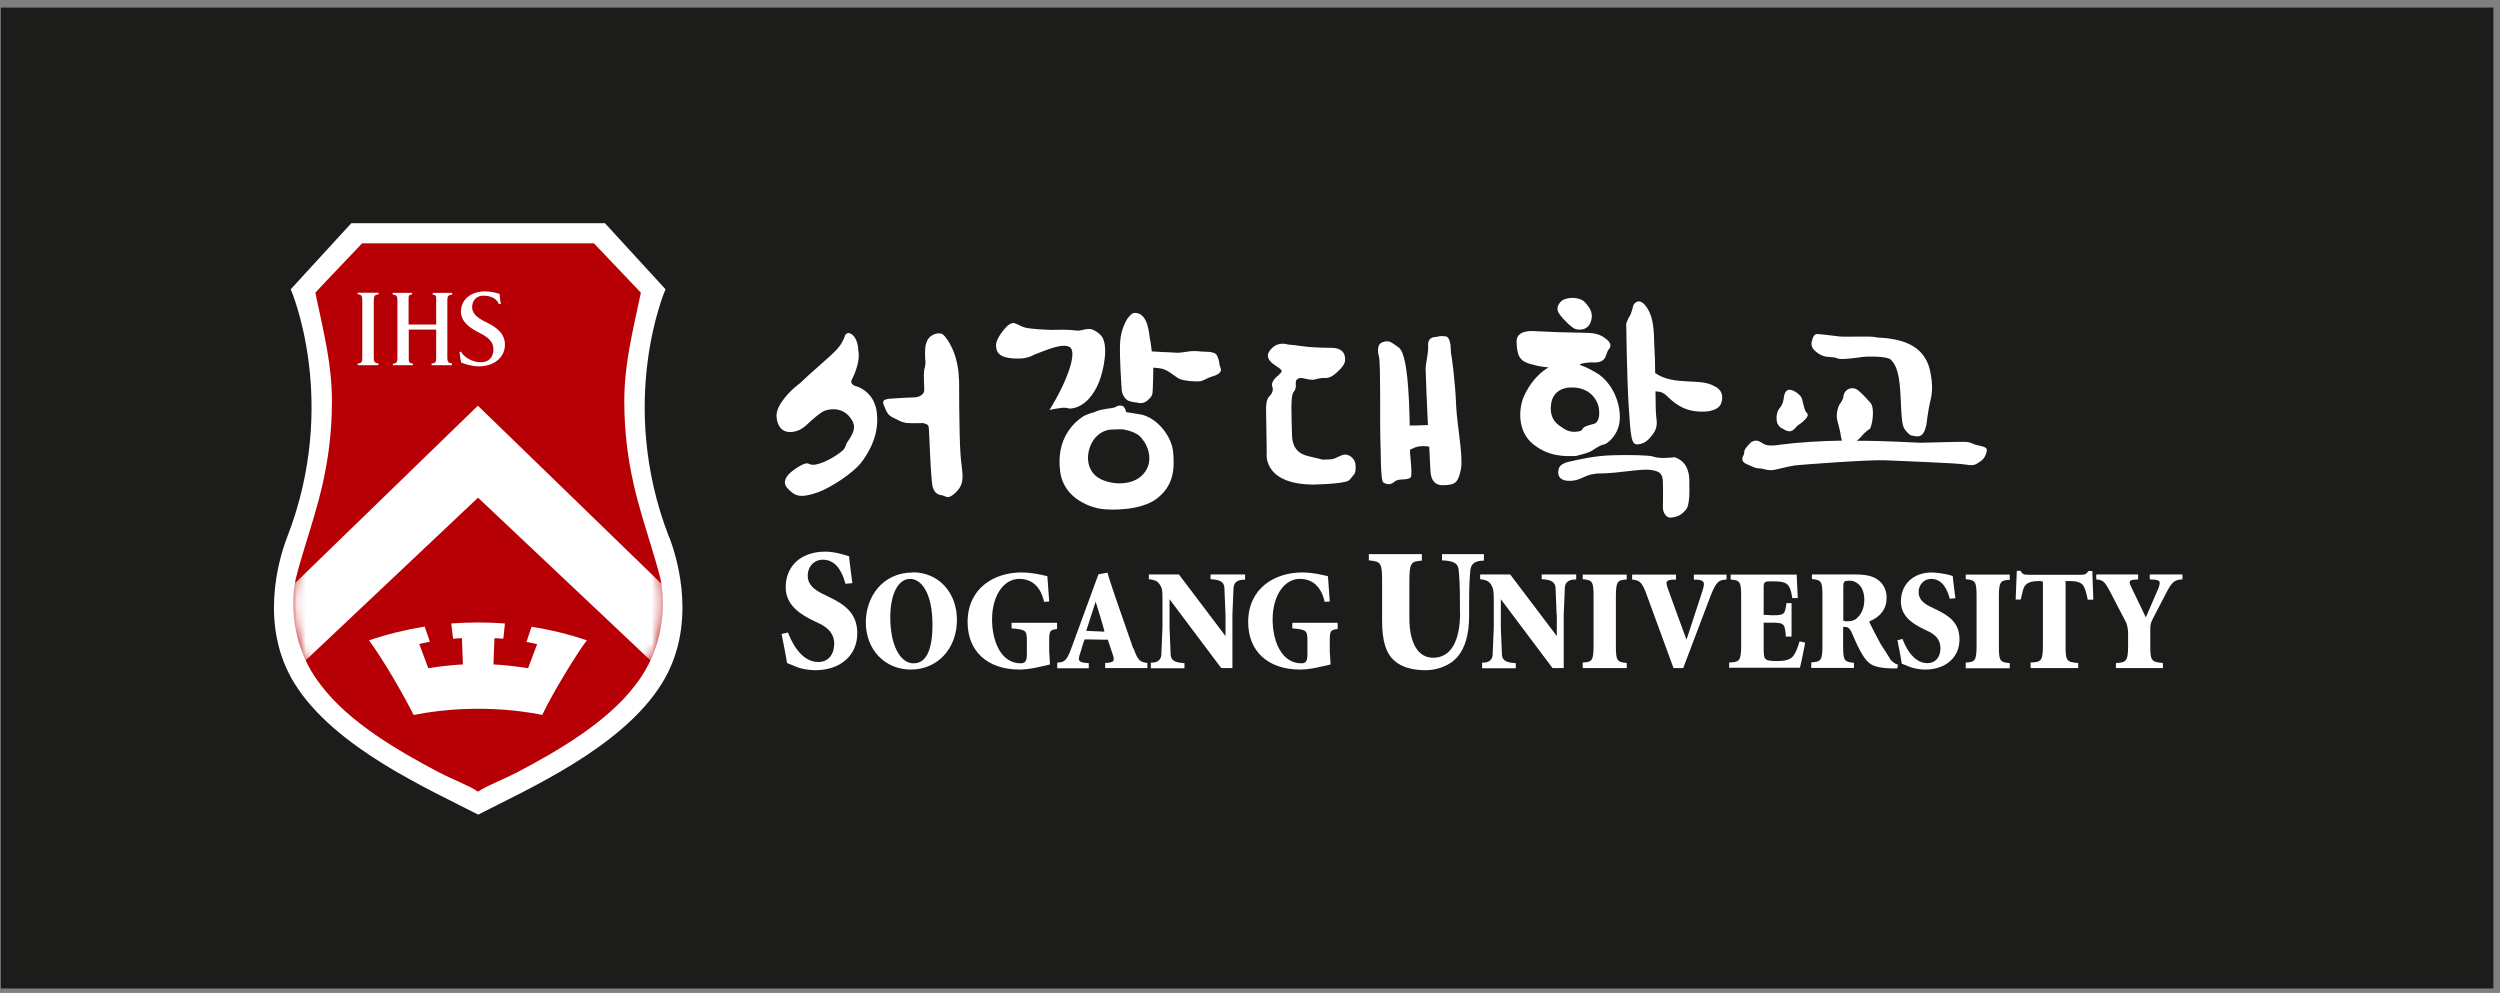 <svg width="282" height="112" viewBox="0 0 282 112" fill="none" xmlns="http://www.w3.org/2000/svg">
    <rect x="0" y="0" width="282" height="112" fill="#808080" stroke="none"/>
    <path d="M281.144 0.965H0.203V111.388H281.144V0.965Z" fill="#1C1D1B" stroke="#1C1D1B" stroke-width="0.22"/>
    <path d="M96.592 43.58C96.592 43.58 95.814 43.395 96.073 42.84C96.073 42.84 97.11 40.972 96.814 39.529C96.814 39.529 96.814 38.253 96.11 37.735C95.647 37.402 95.481 37.643 95.425 37.698C95.24 37.883 95.333 37.902 95.129 38.327C94.777 39.03 94.684 39.271 92.351 41.305C90.277 43.118 90.611 42.951 89.907 43.488C89.388 43.876 87.518 45.596 87.592 46.965C87.666 48.149 88.296 48.907 89.499 48.704C90.611 48.519 91.111 47.742 91.666 47.316C91.666 47.316 92.592 46.466 93.055 46.318C93.888 46.04 95.036 46.04 95.851 47.039C96.592 47.945 96.481 48.63 95.518 49.961C95.518 49.961 95.351 50.479 95.166 50.701C94.981 50.942 93.592 51.959 92.388 52.31C91.314 52.625 91.388 52.218 90.925 52.273C90.462 52.329 89.055 53.217 88.722 53.809C88.407 54.419 88.407 54.807 89.333 55.547C89.981 56.065 90.684 56.065 92.222 55.547C93.462 55.122 96.24 53.457 97.314 51.959C98.258 50.627 99.166 48.833 98.907 46.558C98.684 44.56 97.277 43.784 96.629 43.58H96.592Z" fill="white"/>
    <path d="M108.167 42.819C108.111 39.878 106.833 38.121 106.352 37.714C106.167 37.566 105.518 37.511 104.981 37.936C104.241 38.528 104.352 39.656 104.352 40.211C104.352 40.766 104.463 40.822 104.333 41.377C104.185 41.931 104.185 42.024 104.259 44.003C104.259 44.428 103.778 44.835 103 44.835C102.222 44.835 100.278 44.983 100.278 44.983C100.278 44.983 100.463 44.909 99.926 45.057C99.352 45.205 99.741 45.76 99.87 46.111C99.926 46.26 100.111 46.833 100.741 47.11C101.204 47.314 101.722 47.684 102.37 47.721C103.056 47.758 104.13 47.721 104.13 47.721C104.556 47.869 104.685 47.85 104.759 48.183C104.833 48.535 104.963 54.287 105.241 55.045C105.518 55.804 106.018 55.822 106.37 55.896C106.704 55.97 106.926 56.414 107.833 55.526C109.018 54.379 108.463 53.288 108.333 51.05C108.185 48.812 108.185 42.801 108.185 42.801L108.167 42.819Z" fill="white"/>
    <path d="M120.851 46.078C122.425 45.875 123.425 44.414 123.944 43.156C124.463 41.898 125.166 38.772 124.129 37.773C123.333 37.034 122.87 37.108 122.722 37.108C122.37 37.108 121.796 37.348 121.518 37.292C121.129 37.255 120.481 37.163 119.259 37.2C118.055 37.255 116.129 37.071 115.722 36.978C115.296 36.886 114.833 36.59 114.463 36.46C114.092 36.312 113.555 36.83 113.555 36.83C113.555 36.83 112.352 38.088 112.352 38.92C112.352 39.752 112.722 40.344 114.37 40.437C116 40.529 116.333 40.104 116.981 39.882C117.629 39.66 119.851 38.606 120.685 39.161C121.518 39.715 120.444 42.934 118.37 46.263C118.37 46.263 118.518 46.171 119.796 46.004C120.351 45.93 120.5 46.134 120.87 46.078H120.851Z" fill="white"/>
    <path d="M137.479 40.657C137.442 40.435 137.238 40.028 137.275 40.102C137.034 39.584 135.923 39.695 135.553 39.658C135.164 39.621 134.571 39.547 133.979 39.658C133.59 39.714 133.071 39.843 132.331 39.769C131.756 39.714 131.164 39.732 130.645 39.677C130.349 39.658 130.09 39.64 129.923 39.64C129.849 39.085 129.794 38.548 129.719 38.271C129.627 37.956 129.59 35.293 128.034 35.293C127.59 35.293 127.368 35.755 127.201 35.903C127.201 35.903 126.442 36.976 126.349 38.604C126.257 40.231 126.497 43.45 126.534 44.023C126.59 44.578 126.96 45.078 127.331 45.225C127.701 45.373 128.127 45.373 128.442 45.447C128.775 45.54 129.201 45.41 129.516 45.096C130.071 44.578 129.979 44.486 130.034 43.875C130.071 43.339 130.09 41.767 130.09 41.471C130.219 41.471 130.442 41.508 130.831 41.545C131.664 41.637 132.349 42.34 132.923 42.673C133.479 43.006 135.071 43.061 135.368 43.006C135.849 42.913 136.201 42.617 136.664 42.488C137.923 42.155 137.756 41.656 137.664 41.452C137.571 41.267 137.516 40.897 137.497 40.712L137.479 40.657Z" fill="white"/>
    <path d="M128.741 46.762L127.019 46.484C126.963 46.041 126.685 45.819 126.685 45.819C126.685 45.819 126.259 45.597 125.797 45.929C125.63 46.059 124.185 46.114 123.556 46.447C123.352 46.558 122.611 46.651 122 47.095C121.334 47.576 119.056 49.333 119.593 53.236C120.037 56.435 123.352 57.286 124.167 57.397C125.445 57.582 128.741 57.582 130.5 56.232C132.463 54.734 132.482 52.755 132.333 51.016C132.185 49.222 130.556 47.169 128.741 46.762ZM128.982 53.458C127.815 54.789 125.574 54.734 124.167 54.049C122.63 53.291 122.389 51.478 123.13 49.999C123.889 48.519 125.241 48.464 125.241 48.464C126.834 48.371 126.852 48.464 126.852 48.464C128.574 48.834 128.741 49.425 129.056 49.814C129.241 50.036 130.334 51.904 128.982 53.458Z" fill="white"/>
    <path d="M151.368 51.347C150.516 51.699 150.516 51.828 149.757 51.828C148.998 51.828 149.405 51.902 148.757 51.736C148.368 51.643 148.238 51.606 147.831 51.514C147.22 51.366 145.775 51.144 145.738 49.054C145.683 46.816 145.553 44.633 145.924 44.208C146.294 43.782 146.127 43.394 146.164 43.061C146.201 42.728 146.627 42.598 146.868 42.635C147.109 42.672 147.516 42.839 148.164 42.839C148.164 42.839 148.775 42.672 149.146 42.635C149.386 42.617 149.905 42.765 150.553 42.21C150.553 42.21 151.664 41.359 151.72 40.712C151.775 40.064 151.59 39.232 150.127 39.232C148.868 39.232 147.609 39.158 146.868 39.047C146.238 38.955 145.757 38.899 145.275 38.862C145.275 38.862 144.257 38.474 143.461 39.288C142.85 39.898 142.979 40.286 143.183 40.619C143.516 41.156 144.646 41.6 144.572 41.877C144.498 42.154 143.942 42.506 143.794 42.709C143.646 42.913 143.368 43.264 143.516 43.616C143.664 43.967 143.516 44.393 143.164 44.725C142.812 45.077 142.813 45.835 142.813 46.205L142.887 51.07C142.887 51.07 142.331 54.584 148.072 54.658C148.072 54.658 150.849 54.621 151.905 54.307C152.331 54.177 152.442 53.807 152.738 53.511C152.942 53.308 152.942 52.605 152.886 52.272C152.738 51.625 152.035 51.07 151.386 51.347H151.368Z" fill="white"/>
    <path d="M163.664 39.752C163.627 39.641 163.738 38.013 163.053 37.939C162.293 37.846 162.349 37.976 161.942 38.013C161.942 38.013 161.053 37.957 161.09 38.938C161.145 39.918 160.812 40.88 160.812 41.62C160.812 42.008 160.979 46.336 161.071 47.945C160.405 47.982 159.553 48.001 159.016 48.001C158.96 44.69 158.756 39.862 157.775 39.197C157.034 38.697 156.83 38.401 156.182 38.531C155.868 38.605 155.627 38.734 155.553 38.938C155.553 38.938 155.293 39.326 155.553 40.27C155.756 41.046 155.645 47.945 155.701 49.425C155.775 50.886 155.701 54.234 156.053 54.438C156.405 54.641 156.83 54.752 157.312 54.327C157.793 53.901 158.701 54.253 159.127 53.846C159.312 53.679 159.127 51.885 159.053 51.108C159.053 51.034 159.053 50.905 159.053 50.72C159.182 50.664 159.349 50.59 159.608 50.479C160.108 50.276 160.719 50.294 161.219 50.387C161.293 51.811 161.349 53.328 161.386 53.42C161.423 53.55 161.479 54.734 162.738 54.734C164.275 54.734 164.497 54.308 164.793 52.921C165.071 51.515 164.349 47.908 164.256 45.781C164.164 43.21 163.756 40.103 163.664 39.77V39.752Z" fill="white"/>
    <path d="M177.646 37.087C177.998 37.235 179.109 37.365 179.461 36.236C179.813 35.127 179.109 34.498 178.757 34.072C178.405 33.647 177.146 33.37 176.239 33.869C176.239 33.869 175.276 34.535 175.887 35.404C176.424 36.144 177.276 36.939 177.646 37.087Z" fill="white"/>
    <path d="M177.923 51.383C177.923 51.383 179.182 51.124 179.645 50.791C179.997 50.551 180.571 50.181 180.904 50.144C181.237 50.089 182.311 49.312 182.626 47.906C182.96 46.5 182.441 43.763 180.349 42.228C180.349 42.228 179.182 41.488 178.423 41.247C177.682 41.025 179.219 40.877 179.497 40.877C179.774 40.877 180.756 41.025 181.089 40.267C181.404 39.509 181.237 39.712 181.534 39.324C181.756 39.028 181.7 38.639 181.145 38.214C180.737 37.881 180.163 37.604 179.367 37.567C178.589 37.511 176.571 37.511 175.867 37.474C175.163 37.437 172.886 37.345 172.886 37.345C172.886 37.345 171.034 37.197 171.071 38.547C171.126 39.897 171.256 40.637 172.515 41.025C173.756 41.395 174.33 41.395 174.682 41.451C174.682 41.451 173.126 42.191 171.997 44.484C171.238 46.019 171.145 48.646 172.923 50.089C174.645 51.494 176.478 51.513 177.923 51.42V51.383ZM174.941 45.89C174.978 43.837 176.886 43.726 176.886 43.726C179.219 43.504 180.182 45.039 180.349 46.019C180.534 47.24 180.126 47.684 179.886 47.776C179.663 47.869 179.089 47.962 178.756 48.147C178.423 48.331 178.571 48.59 178.052 48.664C177.534 48.757 176.978 48.738 176.367 48.331C175.756 47.906 174.886 47.499 174.923 45.871L174.941 45.89Z" fill="white"/>
    <path d="M193.553 43.655C192.387 42.952 191.405 43.137 189.387 42.952C187.868 42.804 187.054 42.342 186.702 42.064C186.702 40.917 186.665 39.919 186.628 39.456C186.535 38.198 186.72 36.053 185.739 34.647C184.85 33.371 184.257 34.37 184.257 34.407C184.165 34.74 184.017 35.35 183.85 35.627C183.665 35.905 183.35 36.534 183.442 36.811C183.442 36.811 183.517 42.527 183.702 45.56C183.942 49.389 184.017 50.166 184.72 50.129C185.183 50.092 185.702 49.888 186.128 49.37C186.554 48.852 187.016 48.353 186.85 47.243C186.776 46.781 186.739 45.523 186.739 44.136C187.498 44.21 187.628 44.265 188.331 44.95C189.109 45.671 190.128 46.374 191.739 46.429C193.609 46.503 194.072 45.8 194.165 45.431C194.239 45.172 194.535 44.247 193.572 43.655H193.553Z" fill="white"/>
    <path d="M188.833 51.59C188.833 51.59 188.444 51.627 188 51.645C187.481 51.682 186.833 51.645 186.463 51.497C186.092 51.349 183.759 51.294 181.981 51.349C179.833 51.405 178.129 51.83 176.944 52.089C175.74 52.367 175.815 52.977 175.778 53.162C175.778 53.162 175.537 54.327 177.222 54.235C178.537 54.161 178.759 53.402 180.574 53.402C182.389 53.402 185.055 52.866 186.129 52.995C187.203 53.143 187.537 53.384 187.574 54.364C187.611 55.344 187.574 57.398 187.574 57.398C187.574 57.398 187.722 58.489 188.555 58.378C189.407 58.285 189.759 57.952 190.148 57.527C190.666 56.954 190.555 55.067 190.555 54.586C190.555 54.105 190.703 52.108 188.833 51.553V51.59Z" fill="white"/>
    <path d="M206.479 40.288C207.183 40.288 207.165 40.454 207.553 40.491C208.165 40.528 209.313 40.38 209.887 40.288C210.776 40.158 212.942 40.195 213.276 40.565C213.609 40.935 214.22 41.453 214.368 44.394C214.516 47.705 214.553 48.13 215.016 48.63C215.479 49.147 215.442 49.092 215.942 49.184C216.516 49.295 217.016 49.24 217.294 47.927C217.294 47.927 217.498 46.243 217.72 45.319C217.961 44.394 218.053 43.469 217.72 41.86C217.442 40.51 216.553 38.845 213.794 38.309C212.22 37.994 212.257 38.179 211.553 38.031C210.868 37.883 208.479 38.031 207.535 37.957C206.609 37.865 205.424 37.68 204.961 37.68C204.646 37.68 204.442 38.105 204.405 38.419C204.405 38.419 204.128 39.011 204.683 39.529C205.239 40.047 205.757 40.269 206.461 40.269L206.479 40.288Z" fill="white"/>
    <path d="M201.036 48.315C201.221 48.463 201.592 48.666 201.907 48.648C202.333 48.629 202.61 48.093 202.851 47.945C203.092 47.797 203.61 47.39 203.795 47.112C203.981 46.835 203.944 46.687 203.74 46.502C203.555 46.317 203.388 45.429 203.258 44.967C203.11 44.505 202.333 44.005 201.944 43.968C201.573 43.913 201.295 44.172 201.203 44.911C201.203 44.911 201.166 45.559 200.74 46.04C200.333 46.502 200.333 47.408 200.499 47.778C200.684 48.148 200.833 48.204 201.018 48.333L201.036 48.315Z" fill="white"/>
    <path d="M224.108 50.7C224.052 50.422 223.571 50.33 223.108 50.237C222.645 50.145 222.459 49.96 221.978 49.867C221.515 49.775 217.589 49.941 216.608 49.941C216.034 49.941 213.126 49.719 209.441 49.719C209.589 49.608 209.756 49.479 209.904 49.294C210.404 48.684 210.737 48.499 210.923 48.369C211.108 48.221 211.571 46.113 210.978 45.428C210.274 44.633 209.663 44.023 209.386 43.893C208.83 43.616 208.034 43.893 207.941 44.725C207.886 45.132 207.571 45.521 207.478 45.65C207.478 45.65 207.015 46.575 207.256 47.463C207.478 48.351 207.589 48.665 207.626 49.054C207.645 49.257 207.719 49.516 207.774 49.701C205.534 49.738 203.089 49.867 200.756 50.163C200.756 50.163 199.867 50.348 199.275 50.2C198.663 50.071 198.423 49.442 197.589 49.83C197.589 49.83 197.219 50.145 196.941 50.533C196.663 50.903 196.793 51.088 196.701 51.273C196.608 51.458 196.275 52.013 196.941 52.309C197.589 52.586 197.96 52.827 198.386 52.827C198.812 52.827 199.367 53.086 199.886 53.03C200.404 52.993 201.663 52.605 202.497 52.494C203.349 52.401 211.034 51.828 212.682 51.92C214.311 52.013 220.663 52.216 221.719 52.401C222.793 52.586 222.885 52.364 223.404 52.032C223.922 51.699 224.163 50.959 224.108 50.681V50.7Z" fill="white"/>
    <path d="M94.108 72.659C94.108 71.567 93.516 70.809 92.183 70.217L91.905 70.088C90.294 69.329 88.627 68.275 88.627 66.24C88.627 63.817 90.386 62.227 93.071 62.227C93.664 62.227 94.257 62.319 94.794 62.467L95.016 62.523L95.775 62.745C95.775 62.985 96.145 65.778 96.145 65.778L95.368 65.852C95.034 64.613 94.368 63.133 92.812 63.133C91.831 63.133 91.109 63.91 91.109 64.927C91.109 65.852 91.683 66.499 93.09 67.128L93.497 67.332C95.423 68.238 96.701 69.274 96.701 71.438C96.701 73.935 94.794 75.599 91.96 75.599C91.183 75.599 90.405 75.433 89.942 75.266L88.775 74.786C88.775 74.675 88.534 73.417 88.534 73.417L88.164 71.512C88.164 71.512 88.738 71.382 88.886 71.345C89.127 71.993 90.201 74.675 92.294 74.675C93.386 74.675 94.09 73.879 94.09 72.64L94.108 72.659Z" fill="white"/>
    <path d="M102.979 64.577C99.479 64.577 97.664 67.407 97.664 70.2C97.664 73.289 99.812 75.527 102.757 75.527C105.701 75.527 107.942 73.215 107.942 69.922C107.942 66.815 105.849 64.559 102.979 64.559V64.577ZM103.053 74.824C101.497 74.824 100.423 72.697 100.423 69.645C100.423 67 101.312 65.298 102.664 65.298C103.923 65.298 105.182 66.889 105.182 70.459C105.182 73.363 104.46 74.824 103.053 74.824Z" fill="white"/>
    <path d="M109.145 70.179C109.145 66.313 112.182 64.574 115.2 64.574C116.478 64.574 117.774 64.907 118.144 65L118.348 67.848C118.348 67.848 117.867 67.885 117.774 67.885C117.293 65.758 115.996 65.296 114.978 65.296C113.2 65.296 111.904 67.219 111.904 69.864C111.904 72.324 112.904 74.821 115.126 74.821C115.552 74.821 115.83 74.655 115.83 73.859V72.287C115.83 71.122 115.737 71.011 114.107 70.882V70.253H119.237V70.955C118.441 71.048 118.348 71.14 118.348 72.287V73.452L118.441 74.951C117.422 75.173 116.237 75.524 114.996 75.524C111.385 75.524 109.145 73.471 109.145 70.16V70.179Z" fill="white"/>
    <path d="M140.793 70.179C140.793 66.313 143.848 64.574 146.867 64.574C148.145 64.574 149.422 64.907 149.793 65L149.997 67.848C149.997 67.848 149.515 67.885 149.422 67.885C148.941 65.758 147.645 65.296 146.626 65.296C144.848 65.296 143.552 67.219 143.552 69.864C143.552 72.324 144.552 74.821 146.793 74.821C147.219 74.821 147.478 74.655 147.478 73.859V72.287C147.478 71.122 147.367 71.011 145.774 70.882V70.253H150.885V70.955C150.089 71.048 149.997 71.14 149.997 72.287V73.452L150.089 74.951C149.089 75.173 147.885 75.524 146.645 75.524C143.034 75.524 140.793 73.471 140.793 70.16V70.179Z" fill="white"/>
    <path d="M127.832 73.157L125.906 67.627C125.906 67.627 124.924 64.742 124.924 64.594C124.924 64.594 123.906 64.797 123.906 64.779L120.813 73.213C120.295 74.6 120.017 74.693 119.258 74.748V75.377H122.813V74.804L122.387 74.767C122.073 74.73 121.85 74.674 121.758 74.526C121.647 74.36 121.702 74.101 121.832 73.731C121.832 73.731 122.295 72.159 122.35 72.122L124.961 72.159L125.517 73.823C125.628 74.156 125.665 74.36 125.591 74.526C125.517 74.637 125.369 74.711 125.073 74.748C125.073 74.748 124.684 74.804 124.665 74.748V75.359C124.776 75.359 129.424 75.359 129.424 75.359V74.785C128.647 74.674 128.369 74.582 127.869 73.139L127.832 73.157ZM122.517 71.178L123.591 67.868C123.591 67.868 124.628 71.178 124.573 71.252L122.517 71.16V71.178Z" fill="white"/>
    <path d="M138.238 69.347L138.108 66.221C138.016 65.629 137.627 65.389 136.553 65.333V64.797H140.442V65.389C139.664 65.37 139.238 65.629 139.145 66.221L139.016 69.347V75.358H137.756L131.923 67.59V70.79L132.053 73.915C132.127 74.507 132.534 74.748 133.608 74.803V75.377H129.812V74.748C130.497 74.766 130.923 74.489 130.997 73.915L131.127 70.79V67.793C131.127 66.609 131.127 66.369 130.775 65.87C130.534 65.5 130.127 65.389 129.59 65.333V64.797H132.979L138.238 71.751V69.347Z" fill="white"/>
    <path d="M175.59 69.347L175.461 66.221C175.368 65.629 174.979 65.389 173.905 65.333V64.797H177.794V65.37C177.016 65.333 176.59 65.629 176.516 66.221L176.387 69.347V75.358H175.127L169.294 67.59V70.79L169.424 73.915C169.498 74.507 169.905 74.748 170.979 74.803V75.377H167.183V74.748C167.887 74.766 168.313 74.489 168.368 73.915L168.498 70.79V67.793C168.498 66.609 168.461 66.369 168.146 65.87C167.887 65.5 167.498 65.389 166.961 65.333V64.797H170.35L175.609 71.751V69.347H175.59Z" fill="white"/>
    <path d="M164.68 69.089V67.905C164.68 66.277 164.624 65.056 164.532 64.243C164.439 63.521 163.958 63.262 162.661 63.207V62.504H167.384V63.244C166.458 63.225 165.958 63.558 165.865 64.243C165.773 65.075 165.717 66.314 165.717 67.905V69.44C165.717 71.53 165.273 73.102 164.365 74.138C163.587 75.026 162.199 75.599 160.828 75.599C159.273 75.599 158.106 75.248 157.31 74.545C156.328 73.713 155.902 72.307 155.902 69.995V65.648C155.902 63.521 155.81 63.336 154.402 63.207V62.504H160.384V63.244C159.125 63.299 158.976 63.54 158.976 65.648V69.699C158.976 72.547 159.958 74.194 161.662 74.194C163.624 74.194 164.699 72.381 164.699 69.107L164.68 69.089Z" fill="white"/>
    <path d="M178.531 75.359V74.73C179.605 74.693 179.753 74.508 179.753 72.751V67.369C179.753 65.63 179.661 65.427 178.531 65.334V64.816H183.494V65.371C182.42 65.408 182.272 65.63 182.272 67.369V72.751C182.272 74.508 182.365 74.675 183.494 74.786V75.359H178.531Z" fill="white"/>
    <path d="M190.291 71.993L191.865 67.184L192.013 66.722C192.179 66.185 192.272 65.852 192.142 65.649C192.031 65.482 191.828 65.427 191.513 65.39H191.068V64.816H194.753V65.371C193.902 65.427 193.642 65.538 193.013 67.055L189.865 75.359H188.772L185.698 66.962C185.18 65.538 184.865 65.464 184.105 65.371V64.816H189.05V65.39H188.55C188.291 65.427 188.105 65.482 188.031 65.593C187.939 65.741 187.994 65.926 188.087 66.259L189.365 69.792L190.235 72.159L190.291 71.993Z" fill="white"/>
    <path d="M195.051 75.359V74.73C196.254 74.693 196.403 74.508 196.403 72.751V67.369C196.403 65.63 196.31 65.464 195.217 65.371V64.816H202.662L202.791 67.461H202.162C202.069 66.684 201.903 66.222 201.643 65.963C201.403 65.686 200.903 65.575 200.014 65.575H199.754C199.143 65.575 198.94 65.593 198.94 66.204V69.348L199.903 69.403C201.291 69.403 201.347 69.293 201.514 68.035H202.088V71.808H201.44C201.347 70.402 201.291 70.236 199.903 70.236H198.94V72.955C198.94 73.843 198.94 74.249 199.273 74.416C199.551 74.564 200.069 74.564 200.532 74.564C201.366 74.564 201.94 74.397 202.236 74.046C202.495 73.75 202.754 73.177 202.995 72.344C203.236 72.4 203.625 72.492 203.625 72.492C203.625 72.492 203.162 74.897 203.032 75.322H195.088L195.051 75.359Z" fill="white"/>
    <path d="M213.183 74.285L212.072 72.528C212.072 72.528 210.849 70.253 210.849 70.105C212.146 69.569 212.812 68.663 212.812 67.405C212.812 66.554 212.423 65.796 211.757 65.352C211.201 64.963 210.424 64.797 209.164 64.797H204.387V65.315C205.498 65.426 205.572 65.611 205.572 67.349V72.732C205.572 74.489 205.424 74.655 204.312 74.711V75.34H209.127V74.766C207.979 74.655 207.905 74.47 207.905 72.732V70.716H208.164C208.461 70.716 208.701 70.938 208.868 71.345C209.275 72.288 209.701 73.268 210.146 73.953C210.775 74.914 211.294 75.358 213.423 75.395H214.016L214.09 74.97C214.09 74.97 213.609 74.896 213.146 74.267L213.183 74.285ZM209.405 69.791C209.09 70.031 208.701 70.087 208.201 70.087L207.924 70.013V66.258C207.924 65.574 207.998 65.5 208.683 65.5C209.331 65.5 210.294 66.073 210.294 67.645C210.294 68.57 209.979 69.291 209.405 69.772V69.791Z" fill="white"/>
    <path d="M217.105 71.014C215.79 70.403 214.42 69.534 214.42 67.851C214.42 65.853 215.902 64.503 218.068 64.577C218.068 64.577 218.939 64.651 219.476 64.762C220.013 64.873 220.272 64.984 220.272 64.984C220.272 65.225 220.568 67.481 220.568 67.481L219.939 67.537C219.661 66.519 219.124 65.299 217.827 65.299C217.031 65.299 216.42 65.946 216.42 66.778C216.42 67.555 216.883 68.073 218.068 68.591L218.402 68.757C219.976 69.497 221.031 70.348 221.031 72.124C221.031 74.158 219.476 75.527 217.142 75.527C216.513 75.527 215.865 75.379 215.494 75.249L214.513 74.861C214.513 74.75 214.328 73.751 214.328 73.751C214.328 73.751 214.031 72.216 214.031 72.198C214.031 72.235 214.513 72.105 214.605 72.068C214.79 72.605 215.679 74.806 217.402 74.806C218.309 74.806 218.883 74.14 218.883 73.122C218.883 72.216 218.402 71.587 217.29 71.106L217.068 70.995L217.105 71.014Z" fill="white"/>
    <path d="M221.734 75.359V74.73C222.808 74.693 222.957 74.508 222.957 72.751V67.369C222.957 65.63 222.864 65.427 221.734 65.334V64.816H226.697V65.408C225.623 65.445 225.475 65.63 225.475 67.387V72.77C225.475 74.527 225.549 74.693 226.697 74.804V75.378H221.734V75.359Z" fill="white"/>
    <path d="M227.515 64.39H227.923C228.108 64.76 228.312 64.834 228.738 64.834H234.812C235.256 64.834 235.33 64.722 235.589 64.408H236.015L236.126 67.645H235.497C235.33 66.739 235.163 66.276 234.923 65.962C234.663 65.684 234.237 65.536 233.404 65.536H232.997V72.75C232.997 74.507 233.052 74.692 234.423 74.784V75.358H229.052V74.729C230.293 74.692 230.441 74.507 230.441 72.75V65.61L230.126 65.536C229.182 65.536 228.738 65.684 228.423 66.054C228.201 66.35 228.126 66.813 227.941 67.626H227.367L227.497 64.371L227.515 64.39Z" fill="white"/>
    <path d="M243.512 66.184C243.605 65.962 243.661 65.759 243.587 65.611C243.531 65.5 243.364 65.426 243.105 65.389L242.494 65.352V64.797H246.179V65.352C245.327 65.389 245.031 65.629 244.494 66.609L242.864 69.735C242.587 70.309 242.55 70.42 242.55 71.123V72.75C242.55 74.507 242.642 74.674 243.975 74.785V75.358H238.679V74.785C239.901 74.748 240.05 74.507 240.05 72.75V71.345C240.05 70.882 239.864 70.29 239.864 70.29L237.938 66.591C237.364 65.537 237.198 65.444 236.457 65.352V64.797H241.179V65.352L240.568 65.407C240.401 65.444 240.29 65.481 240.253 65.574C240.179 65.703 240.253 65.851 240.346 66.092L242.05 69.643L243.55 66.166L243.512 66.184Z" fill="white"/>
    <path d="M75.46 60.559C69.534 45.263 75.071 32.63 75.071 32.63L68.237 25.176H39.627L32.794 32.63C32.794 32.63 38.331 45.263 32.405 60.559C31.386 63.167 29.238 70.64 33.201 77.058C37.719 84.401 48.608 89.118 53.941 91.892C59.275 89.118 70.163 84.401 74.682 77.058C78.645 70.64 76.497 63.167 75.478 60.559H75.46Z" fill="white"/>
    <path d="M74.477 65.2C74.199 64.072 73.847 62.907 73.477 61.686C72.162 57.339 70.421 52.419 70.421 45.28C70.421 41.136 71.273 37.826 72.292 33.017C71.144 31.777 67.995 28.522 66.995 27.449H40.848C39.848 28.522 36.7 31.777 35.57 33.017C36.589 37.826 37.44 41.136 37.44 45.28C37.44 52.419 35.7 57.339 34.385 61.686C34.014 62.907 33.663 64.072 33.385 65.2C33.385 65.2 31.737 71.544 36.181 77.26C39.348 81.477 44.977 84.732 49.477 87.1C51.292 88.043 52.755 88.524 53.922 89.301C55.088 88.524 56.551 88.043 58.366 87.1C62.866 84.732 68.495 81.477 71.68 77.26C76.106 71.544 74.477 65.2 74.477 65.2Z" fill="#B60005"/>
    <mask id="mask0_1_15745" style="mask-type:luminance" maskUnits="userSpaceOnUse" x="33" y="27" width="42" height="63">
        <path d="M74.477 65.2C74.199 64.072 73.847 62.907 73.477 61.686C72.162 57.339 70.421 52.419 70.421 45.28C70.421 41.136 71.273 37.826 72.292 33.017C71.144 31.777 67.995 28.522 66.995 27.449H40.848C39.848 28.522 36.7 31.777 35.57 33.017C36.589 37.826 37.44 41.136 37.44 45.28C37.44 52.419 35.7 57.339 34.385 61.686C34.014 62.907 33.663 64.072 33.385 65.2C33.385 65.2 31.737 71.544 36.181 77.26C39.348 81.477 44.977 84.732 49.477 87.1C51.292 88.043 52.755 88.524 53.922 89.301C55.088 88.524 56.551 88.043 58.366 87.1C62.866 84.732 68.495 81.477 71.68 77.26C76.106 71.544 74.477 65.2 74.477 65.2Z" fill="white"/>
    </mask>
    <g mask="url(#mask0_1_15745)">
        <path d="M76.885 68.05L53.904 45.762L30.941 68.05C30.293 71.453 30.404 75.041 31.145 77.631L53.922 56.138L76.7 77.631C77.422 75.041 77.552 71.472 76.904 68.05H76.885Z" fill="white"/>
    </g>
    <path d="M40.866 33.907C40.866 33.408 40.811 33.242 40.348 33.186V33.02H42.7V33.205C42.236 33.242 42.162 33.408 42.162 33.926V40.27C42.162 40.77 42.2 40.936 42.681 40.991V41.195H40.348V41.01C40.811 40.973 40.866 40.806 40.866 40.307V33.926V33.907Z" fill="white"/>
    <path d="M49.2 36.59V33.945C49.2 33.446 49.256 33.279 48.811 33.242V33.039H50.997V33.242C50.515 33.279 50.459 33.446 50.459 33.945V40.271C50.459 40.77 50.515 40.937 50.978 40.992V41.196H48.682V41.011C49.163 40.974 49.2 40.807 49.2 40.308V37.182H46.108V40.308C46.108 40.807 46.108 40.974 46.571 41.011V41.196H44.312V41.029C44.774 40.992 44.83 40.826 44.83 40.308V33.945C44.83 33.446 44.774 33.279 44.293 33.224V33.039H46.478V33.206C46.052 33.261 46.089 33.409 46.089 33.927V36.609H49.182L49.2 36.59Z" fill="white"/>
    <path d="M52.032 39.678C52.143 40.011 52.976 40.861 54.273 40.861C55.143 40.861 55.661 40.27 55.661 39.419C55.661 38.568 55.087 38.05 54.161 37.588C53.199 37.107 51.995 36.404 51.995 35.146C51.995 33.888 52.995 32.871 54.717 32.871C55.421 32.871 55.976 33.038 56.347 33.148C56.402 33.629 56.421 33.907 56.495 34.277L56.273 34.314C56.143 33.925 55.698 33.352 54.495 33.352C53.717 33.352 53.254 33.944 53.254 34.647C53.254 35.35 53.828 35.849 54.736 36.293C55.809 36.811 56.958 37.495 56.958 38.882C56.958 40.27 55.773 41.324 54.032 41.324C53.624 41.324 53.18 41.25 52.884 41.176C52.55 41.084 52.273 40.991 52.032 40.898C51.921 40.547 51.902 40.085 51.828 39.715L52.05 39.659L52.032 39.678Z" fill="white"/>
    <path d="M59.958 70.696L59.384 72.416C59.384 72.416 59.995 72.508 60.588 72.656L59.569 75.375C59.569 75.375 57.588 75.042 55.662 74.95L55.773 71.99C55.773 71.99 56.18 71.99 56.773 72.046L56.958 70.326C55.958 70.252 54.958 70.215 53.94 70.215C52.921 70.215 51.903 70.252 50.903 70.326L51.106 72.046C51.68 71.99 52.106 71.99 52.106 71.99L52.217 74.95C50.291 75.042 48.31 75.375 48.31 75.375L47.292 72.638C47.903 72.49 48.495 72.397 48.495 72.397L47.903 70.677C45.736 71.029 43.644 71.547 41.625 72.231C44.181 75.745 46.662 80.647 46.662 80.647C54.514 79.075 61.162 80.647 61.162 80.647C62.347 78.131 65.18 73.526 66.199 72.231C64.18 71.547 62.088 71.029 59.921 70.696H59.958Z" fill="white"/>
</svg>
